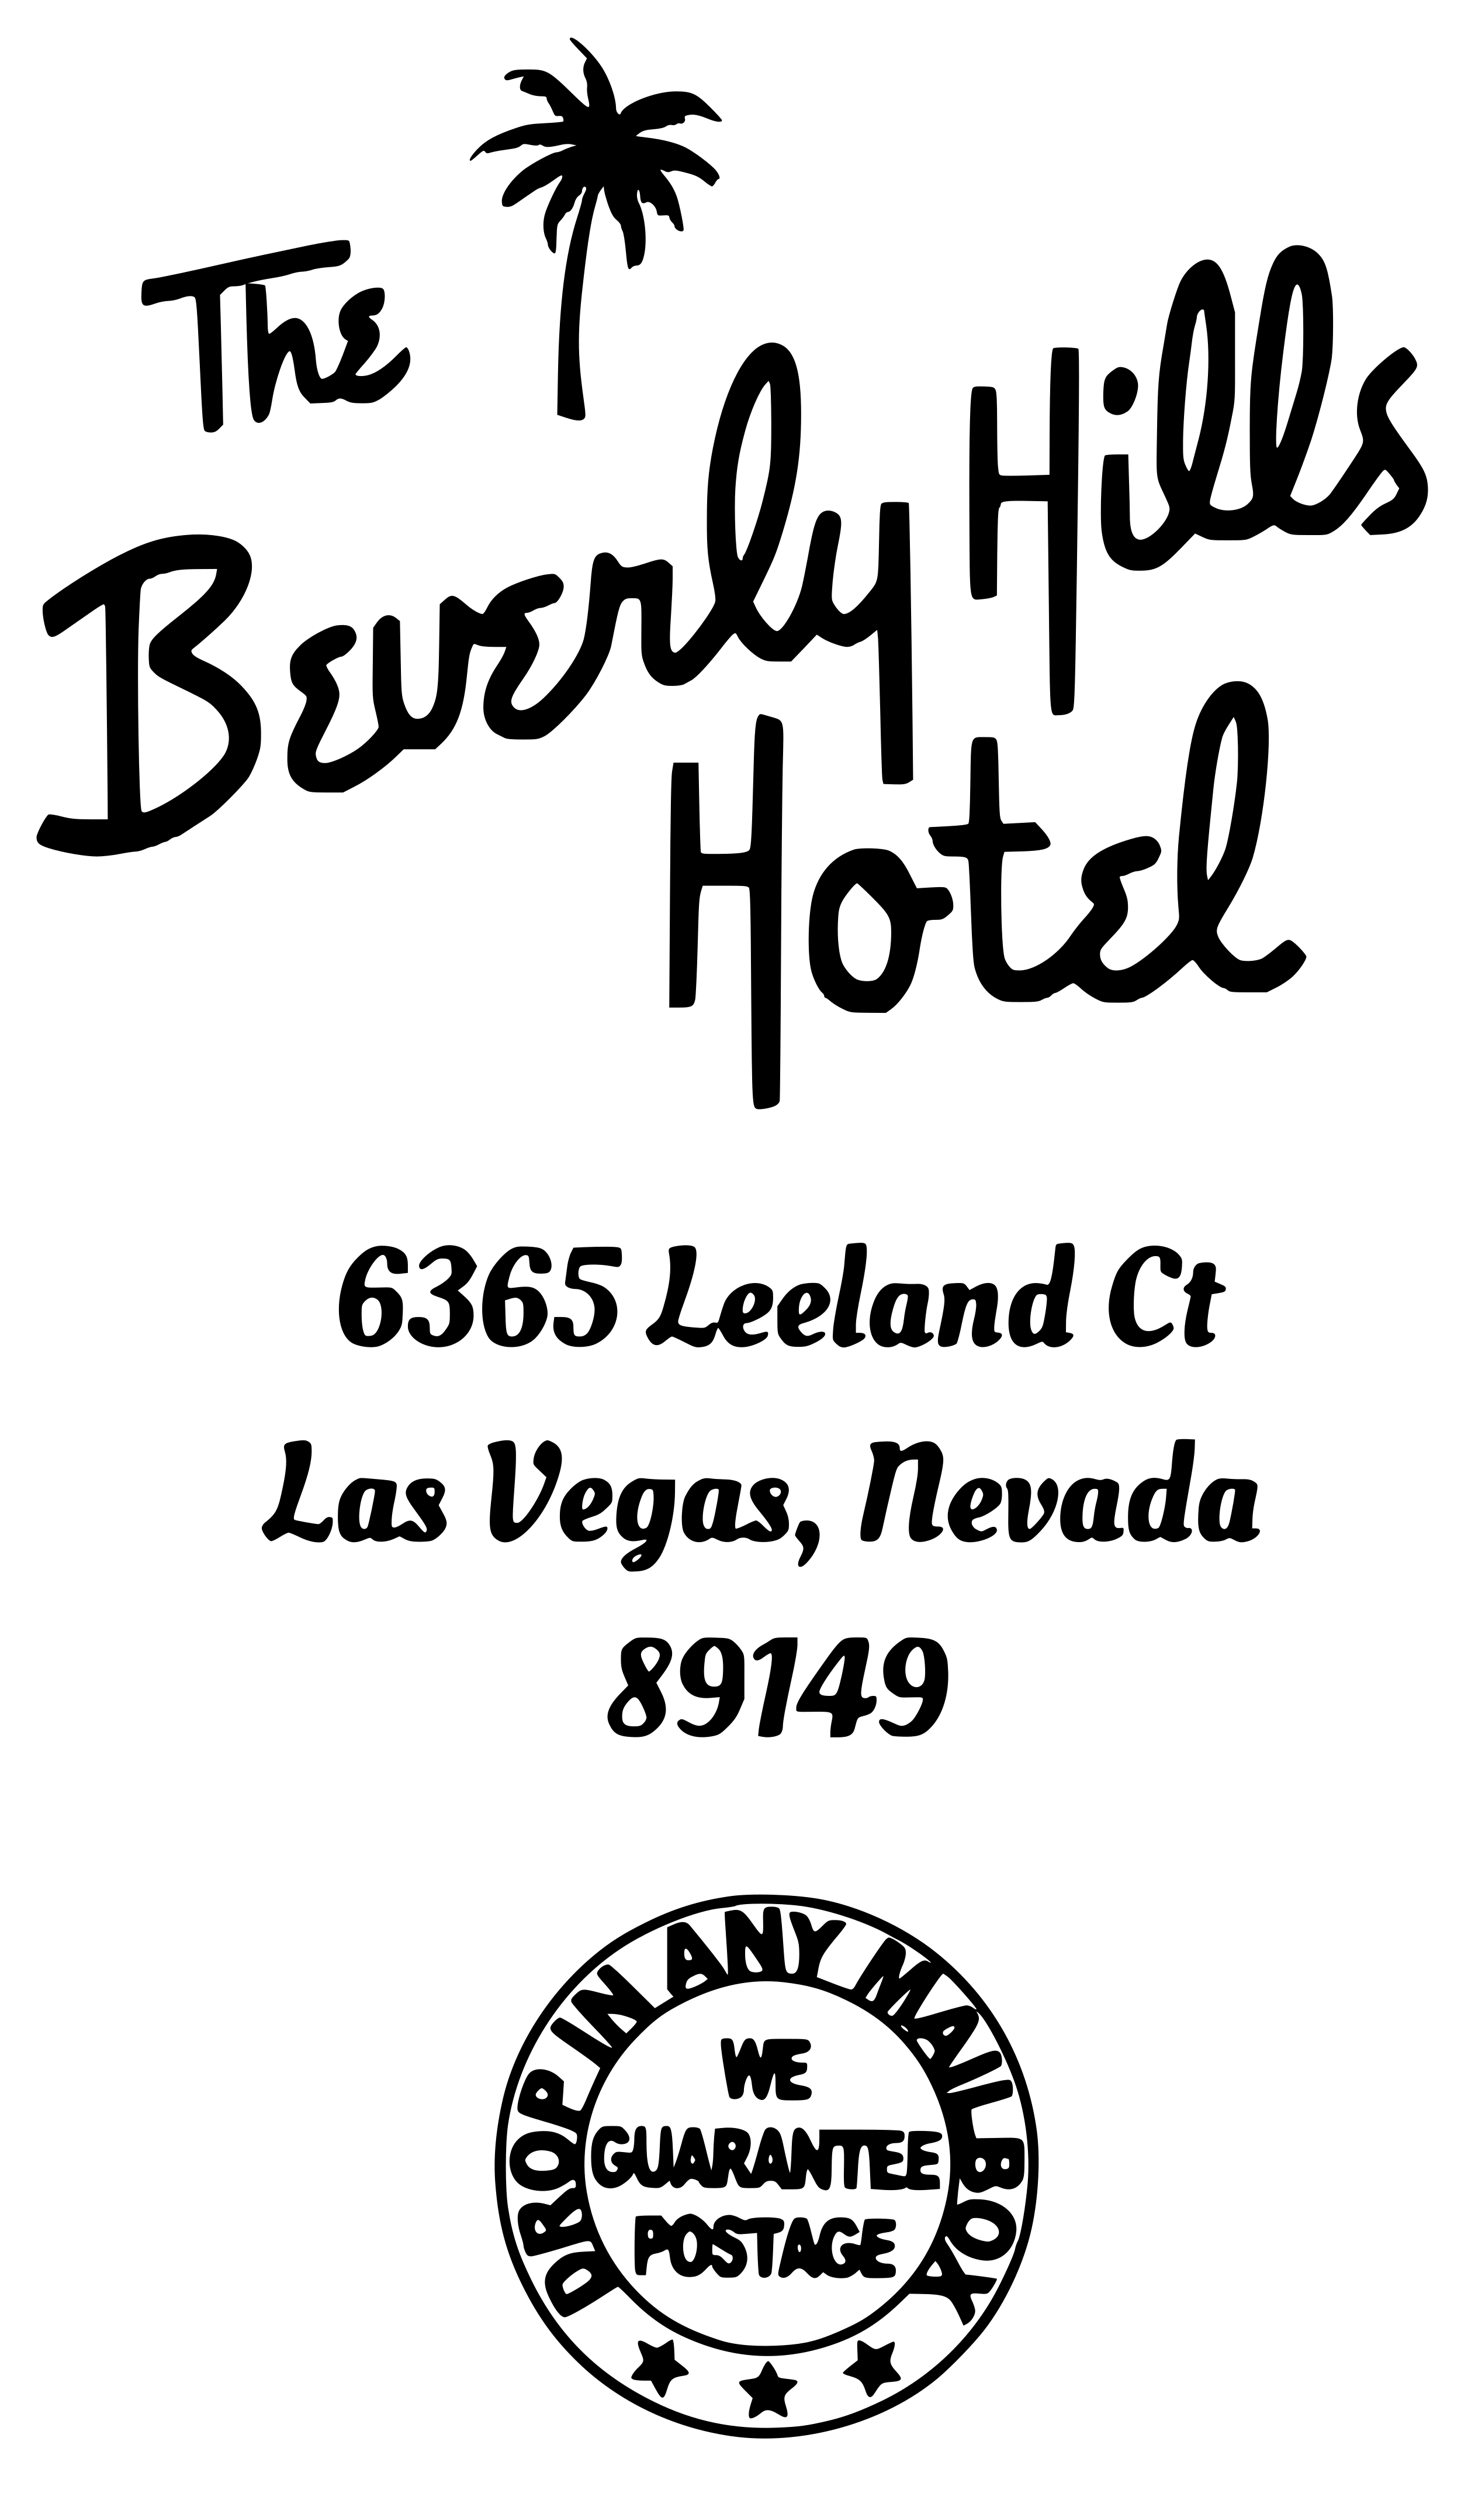 <?xml version="1.0" encoding="UTF-8" standalone="yes"?>
<svg version="1.0" xmlns="http://www.w3.org/2000/svg" width="900pt" height="1539pt" viewBox="0 0 1200 2052" preserveAspectRatio="xMidYMid meet">
  <g transform="translate(0,2052) scale(0.1,-0.1)" fill="#000000" stroke="none">
    <path d="M4680 20198 c0 -6 32 -44 71 -84 l70 -73 -15 -30 c-21 -40 -20 -89 2
-132 12 -23 17 -49 14 -74 -3 -21 1 -62 8 -91 24 -101 11 -98 -113 22 -208
204 -226 214 -379 214 -91 0 -120 -4 -148 -18 -43 -24 -59 -47 -42 -64 10 -10
21 -9 55 1 23 7 55 15 70 18 l29 6 -16 -31 c-21 -41 -21 -81 2 -89 9 -3 36
-14 59 -24 23 -11 65 -19 92 -19 42 0 51 -3 51 -18 0 -10 8 -29 18 -42 9 -13
24 -43 33 -65 15 -36 20 -40 47 -37 24 2 32 -2 37 -18 4 -12 4 -24 1 -27 -3
-4 -70 -10 -149 -14 -121 -6 -156 -12 -237 -39 -166 -56 -248 -101 -318 -173
-53 -56 -77 -97 -56 -97 3 0 29 20 56 45 45 40 52 44 63 29 10 -14 17 -15 46
-6 19 6 71 16 117 22 94 13 110 17 134 38 15 12 27 13 74 3 37 -7 61 -8 69 -1
7 6 19 4 34 -6 23 -16 58 -14 152 8 27 6 62 8 85 3 l39 -8 -41 -12 c-22 -7
-55 -20 -72 -29 -17 -9 -40 -16 -51 -16 -34 0 -213 -97 -278 -150 -105 -87
-176 -194 -171 -258 3 -34 5 -37 39 -40 27 -2 46 5 85 32 44 31 75 53 154 106
14 9 37 20 51 23 14 4 57 29 95 57 55 40 70 47 72 34 2 -9 -5 -29 -16 -44 -37
-49 -112 -210 -128 -273 -18 -68 -13 -150 11 -197 8 -16 15 -38 15 -48 0 -24
37 -72 55 -72 10 0 14 29 16 119 4 113 5 121 30 148 15 15 32 38 38 51 6 12
18 22 25 22 20 0 43 31 55 76 7 25 21 48 36 58 14 9 25 24 25 34 0 28 17 49
30 36 8 -8 6 -22 -9 -50 -12 -21 -21 -47 -21 -58 0 -11 -18 -74 -39 -140 -98
-303 -147 -703 -158 -1276 l-6 -345 70 -23 c85 -28 129 -31 150 -9 16 15 15
29 -5 174 -50 361 -50 548 4 1003 33 285 61 457 90 558 13 45 24 88 24 95 0 7
11 28 24 46 l24 32 5 -38 c3 -21 19 -76 35 -123 24 -65 39 -92 66 -115 20 -16
36 -38 36 -48 0 -10 6 -30 14 -45 8 -15 20 -91 27 -169 13 -143 20 -162 49
-128 7 8 23 15 36 15 34 0 51 23 65 88 27 123 6 329 -43 424 -12 22 -18 51
-16 75 4 54 22 43 26 -17 3 -55 17 -69 50 -51 29 15 77 -27 86 -74 7 -36 7
-36 54 -33 42 3 47 1 50 -18 2 -12 12 -30 23 -40 10 -9 19 -22 19 -29 0 -29
60 -59 74 -36 8 13 -33 217 -56 280 -24 65 -51 108 -102 170 -41 49 -41 59 1
38 23 -12 34 -13 57 -3 24 10 43 8 110 -9 92 -24 115 -35 172 -82 23 -18 46
-33 52 -33 6 0 18 14 27 30 9 17 20 30 25 30 20 0 9 36 -20 72 -40 48 -177
151 -250 188 -72 36 -188 66 -310 80 -52 6 -95 12 -96 13 -2 1 13 13 32 27 27
18 54 25 112 29 49 4 86 12 101 23 15 11 34 15 48 12 13 -4 30 -1 38 6 8 6 20
10 27 7 25 -9 50 13 44 38 -5 21 -2 25 29 31 44 8 84 0 160 -31 65 -27 115
-32 115 -13 0 7 -44 56 -98 109 -112 111 -151 129 -281 129 -172 0 -426 -102
-453 -181 -8 -23 -38 8 -38 40 -1 92 -53 242 -119 343 -88 135 -261 285 -261
226z"/>
    <path d="M2530 18505 c-255 -53 -496 -104 -675 -145 -284 -65 -544 -120 -598
-126 -84 -10 -91 -18 -95 -113 -6 -117 10 -129 118 -91 30 11 76 19 102 20 26
0 70 9 98 20 52 21 97 25 116 12 17 -11 22 -77 44 -537 22 -471 28 -545 42
-562 6 -7 28 -13 48 -13 30 0 46 7 71 32 l32 33 -6 280 c-4 154 -10 393 -13
532 l-7 252 35 35 c31 31 43 36 81 36 25 0 57 4 70 9 l24 9 6 -256 c14 -535
34 -816 62 -859 30 -45 89 -24 124 45 7 12 18 64 26 115 25 164 105 392 142
404 14 5 28 -45 43 -154 17 -131 36 -182 86 -231 l43 -44 95 4 c72 2 98 7 113
21 25 22 45 22 90 -3 30 -16 57 -20 126 -20 80 0 92 3 145 32 31 18 91 66 133
107 104 104 140 199 108 290 -6 17 -16 31 -23 31 -6 0 -43 -32 -81 -71 -87
-88 -169 -143 -235 -159 -49 -12 -100 -8 -100 8 0 4 34 46 76 92 41 47 86 108
100 135 42 88 26 177 -41 221 -32 21 -32 34 1 34 38 0 62 17 84 60 25 48 28
141 5 160 -23 19 -111 8 -177 -22 -75 -35 -152 -108 -174 -164 -29 -76 -7
-197 42 -229 l22 -14 -44 -118 c-25 -65 -53 -126 -62 -136 -20 -22 -85 -57
-106 -57 -22 0 -45 71 -52 162 -15 204 -83 338 -172 338 -40 0 -91 -28 -146
-80 -29 -27 -58 -50 -64 -50 -8 0 -12 22 -13 63 -2 136 -15 326 -22 334 -5 4
-39 10 -75 13 l-67 5 72 18 c39 9 104 21 145 27 40 6 99 19 131 30 31 11 76
20 100 20 23 1 60 8 82 16 22 8 81 17 132 21 94 6 109 12 165 66 19 18 23 67
12 126 -6 31 -7 31 -68 30 -33 0 -158 -20 -276 -44z"/>
    <path d="M10590 18495 c-67 -31 -102 -66 -135 -139 -42 -91 -66 -190 -109
-456 -76 -463 -80 -510 -81 -905 0 -300 3 -375 17 -449 19 -97 15 -118 -34
-163 -58 -55 -190 -70 -268 -30 -42 20 -45 25 -42 56 2 19 26 107 53 195 65
210 91 310 125 486 29 143 29 149 28 505 l0 360 -36 137 c-57 217 -110 298
-192 298 -75 -1 -169 -77 -220 -179 -27 -52 -101 -289 -110 -351 -3 -19 -17
-100 -30 -180 -41 -232 -47 -323 -53 -707 -6 -403 -12 -361 69 -534 37 -80 39
-89 29 -127 -26 -95 -159 -222 -233 -222 -58 0 -88 65 -88 196 0 44 -3 176 -7
292 l-6 212 -93 0 c-51 0 -95 -4 -99 -9 -25 -41 -44 -492 -26 -625 23 -166 63
-236 168 -288 61 -30 76 -33 153 -32 126 1 180 31 330 185 l116 120 59 -28
c57 -27 67 -28 211 -28 147 0 152 1 210 30 32 16 81 44 108 62 54 37 63 39 86
18 9 -8 38 -26 65 -41 47 -24 57 -26 197 -26 143 -1 148 0 195 28 78 45 151
128 275 309 63 94 125 178 136 188 19 18 21 17 56 -24 20 -24 36 -46 36 -51 0
-5 10 -22 21 -38 l22 -28 -22 -46 c-19 -39 -32 -50 -89 -77 -48 -22 -87 -51
-134 -101 -38 -38 -68 -73 -68 -76 0 -4 17 -24 37 -46 l37 -38 100 5 c152 7
246 56 314 165 47 74 65 143 60 226 -6 95 -33 151 -144 301 -130 177 -181 255
-194 301 -20 69 -3 101 131 240 128 133 134 145 103 207 -22 43 -74 97 -94 97
-49 0 -252 -170 -309 -258 -76 -120 -98 -296 -51 -417 42 -111 45 -100 -91
-305 -67 -102 -137 -203 -155 -226 -39 -47 -119 -94 -161 -94 -45 0 -118 28
-143 55 l-23 24 62 155 c34 86 84 224 112 308 64 198 154 558 168 673 13 108
14 416 2 500 -34 224 -54 289 -110 348 -59 64 -172 93 -241 62z m102 -390 c17
-81 17 -535 0 -635 -7 -41 -25 -118 -41 -170 -16 -52 -46 -151 -67 -220 -41
-137 -75 -224 -93 -235 -25 -15 1 402 50 790 45 361 73 508 102 543 17 21 35
-6 49 -73z m-802 -135 c0 -5 8 -60 17 -122 39 -264 14 -640 -63 -936 -20 -75
-43 -165 -52 -200 -9 -34 -21 -61 -26 -59 -6 2 -20 26 -31 53 -17 42 -19 71
-18 199 2 168 26 479 49 630 8 55 19 136 24 180 5 44 16 103 24 130 9 28 16
59 16 70 0 27 27 65 46 65 8 0 14 -4 14 -10z"/>
    <path d="M6261 17690 c-163 -74 -318 -399 -405 -845 -38 -197 -50 -337 -50
-590 -1 -244 8 -334 50 -524 16 -72 23 -127 19 -148 -12 -65 -215 -339 -299
-404 -21 -17 -32 -20 -45 -12 -31 19 -35 80 -20 298 7 116 14 254 14 308 l0
99 -33 29 c-42 38 -66 37 -197 -7 -71 -23 -120 -34 -148 -32 -38 3 -45 8 -72
50 -40 63 -83 85 -137 68 -59 -17 -73 -59 -87 -250 -15 -204 -37 -381 -56
-455 -34 -128 -180 -343 -332 -486 -100 -94 -196 -124 -241 -76 -42 45 -30 84
76 237 75 107 132 229 132 280 0 45 -27 104 -84 184 -46 63 -48 76 -15 76 10
0 33 9 51 20 18 11 44 20 58 20 14 0 42 9 63 20 20 11 44 20 52 20 25 0 75 88
75 133 0 31 -7 46 -35 74 -35 35 -37 36 -97 29 -74 -7 -250 -65 -331 -108 -76
-41 -135 -100 -166 -166 -14 -29 -31 -52 -38 -52 -24 0 -86 36 -133 77 -99 86
-121 91 -179 38 l-39 -35 -5 -333 c-5 -353 -14 -428 -58 -522 -26 -55 -68 -85
-121 -85 -47 0 -80 38 -110 128 -20 61 -22 93 -27 370 l-6 304 -30 24 c-53 43
-116 28 -162 -39 l-28 -40 -3 -287 c-4 -280 -3 -290 22 -395 14 -58 26 -117
26 -130 0 -28 -99 -133 -173 -183 -81 -56 -210 -113 -261 -115 -53 -2 -74 14
-82 64 -5 29 7 59 79 199 95 184 122 262 113 322 -7 46 -35 102 -77 161 -16
22 -29 47 -29 56 0 14 99 71 123 71 18 0 70 44 98 83 34 47 37 89 9 134 -22
37 -64 49 -141 40 -73 -9 -238 -98 -304 -165 -71 -70 -90 -119 -82 -218 7 -88
19 -111 89 -161 48 -35 50 -38 45 -75 -3 -21 -22 -71 -43 -111 -102 -195 -114
-233 -114 -368 0 -128 39 -195 150 -255 29 -16 57 -19 171 -19 l137 0 93 48
c106 53 255 161 344 248 l61 59 129 0 130 0 46 43 c129 120 186 270 214 560
16 156 20 183 42 234 13 32 13 32 48 18 22 -10 70 -15 134 -15 l100 0 -14 -41
c-8 -23 -33 -67 -54 -99 -85 -125 -120 -229 -121 -358 0 -95 48 -188 114 -219
17 -8 42 -21 56 -28 18 -11 61 -15 152 -15 117 0 130 2 180 27 64 32 247 214
343 341 79 105 189 320 205 400 57 293 68 337 96 367 19 20 33 25 73 25 82 0
81 2 79 -248 -2 -203 -1 -221 21 -282 28 -80 60 -124 119 -161 40 -25 56 -29
116 -29 42 0 81 6 96 14 14 8 40 22 58 32 40 21 140 127 244 261 43 57 88 109
100 117 20 14 22 13 39 -22 25 -51 123 -144 184 -176 44 -23 61 -26 151 -26
l102 0 106 110 105 111 41 -27 c50 -33 164 -74 208 -74 19 0 46 8 60 19 15 10
38 21 52 24 14 4 50 27 80 52 l55 45 7 -72 c3 -40 11 -309 18 -598 6 -289 14
-541 18 -560 l8 -35 89 -3 c76 -2 95 1 123 18 l32 20 -5 497 c-10 904 -25
1765 -31 1774 -3 5 -52 9 -108 9 -83 0 -106 -3 -117 -16 -10 -12 -15 -88 -19
-312 -7 -328 -5 -320 -79 -412 -97 -122 -165 -180 -210 -180 -21 0 -62 44 -88
93 -14 28 -14 48 -4 173 7 79 25 207 41 286 43 207 40 252 -20 283 -37 19 -80
19 -108 -1 -47 -33 -72 -112 -117 -369 -15 -82 -36 -188 -47 -235 -38 -159
-157 -371 -207 -370 -36 1 -139 117 -175 199 l-20 43 81 166 c94 193 108 228
164 412 111 369 149 617 149 964 0 343 -50 515 -165 567 -52 24 -99 23 -154
-1z m74 -645 c0 -332 -5 -373 -72 -640 -37 -147 -127 -409 -150 -436 -7 -8
-13 -23 -13 -32 0 -27 -25 -20 -39 10 -19 41 -32 393 -21 563 12 180 29 284
81 475 42 155 118 330 168 383 l24 26 11 -24 c6 -16 10 -137 11 -325z"/>
    <path d="M8651 17661 c-18 -12 -29 -279 -30 -727 l-1 -311 -182 -6 c-101 -3
-195 -3 -209 0 -25 5 -26 9 -33 86 -3 45 -6 197 -6 337 0 185 -4 262 -13 280
-12 23 -19 25 -93 28 -65 2 -84 0 -94 -13 -22 -27 -31 -347 -28 -1040 4 -754
-5 -701 107 -693 36 3 78 11 92 18 l27 12 3 354 c3 264 7 356 17 366 6 6 12
20 12 29 0 25 53 31 235 27 l150 -3 10 -868 c11 -971 3 -887 88 -887 54 0 103
21 111 47 13 47 17 200 31 1143 19 1323 22 1806 12 1817 -12 12 -189 16 -206
4z"/>
    <path d="M9143 17481 c-68 -49 -77 -71 -81 -185 -3 -118 6 -142 61 -170 45
-22 89 -16 138 17 44 30 93 158 86 226 -8 69 -61 126 -127 137 -28 5 -43 0
-77 -25z"/>
    <path d="M1530 16129 c-205 -18 -341 -60 -557 -170 -172 -88 -448 -261 -575
-362 -46 -36 -48 -40 -48 -87 0 -64 27 -180 47 -202 27 -30 54 -21 160 55 56
39 116 81 132 92 16 11 57 39 91 63 34 23 66 42 71 42 5 0 11 -10 13 -22 4
-19 14 -835 20 -1553 l1 -190 -145 0 c-118 0 -161 5 -233 23 -48 13 -96 20
-107 17 -21 -7 -100 -154 -100 -186 0 -48 21 -66 104 -92 116 -36 298 -67 393
-67 45 0 127 9 183 20 56 11 116 20 133 20 18 0 52 9 76 20 24 11 52 20 62 20
11 0 36 9 56 20 21 11 44 20 51 20 8 0 25 9 39 20 14 11 34 20 45 20 10 0 31
8 46 18 30 20 173 113 239 155 64 41 276 254 317 319 20 32 50 99 68 150 28
82 32 106 32 203 1 168 -39 267 -157 391 -75 80 -184 152 -323 214 -46 20 -76
41 -85 56 -12 24 -11 27 21 52 52 40 177 151 246 218 173 169 265 408 205 539
-21 47 -76 98 -129 121 -91 39 -247 56 -392 43z m246 -320 c-15 -91 -84 -170
-301 -341 -184 -145 -233 -193 -246 -241 -6 -23 -9 -74 -7 -114 3 -68 6 -75
40 -110 39 -40 48 -45 300 -167 140 -69 163 -84 215 -140 103 -109 131 -243
75 -353 -63 -123 -347 -351 -566 -454 -90 -42 -110 -46 -123 -26 -21 33 -39
1133 -24 1502 6 154 14 297 17 317 8 45 44 88 74 88 12 0 33 9 47 20 14 11 38
20 54 20 15 0 40 5 56 11 54 21 109 27 252 28 l144 1 -7 -41z"/>
    <path d="M10070 14913 c-93 -33 -197 -173 -248 -333 -47 -145 -89 -428 -138
-920 -18 -186 -20 -419 -5 -585 9 -92 8 -104 -12 -145 -40 -86 -261 -285 -387
-348 -68 -33 -142 -37 -181 -8 -44 34 -64 69 -64 112 0 39 6 48 86 131 119
123 144 169 144 258 -1 57 -7 85 -37 155 -20 47 -34 88 -31 93 2 4 13 7 24 7
10 0 36 9 56 20 21 11 51 20 66 20 16 0 56 12 88 27 53 24 63 34 86 81 25 52
26 57 12 95 -9 27 -27 50 -49 65 -45 30 -95 26 -235 -18 -202 -65 -308 -138
-345 -236 -25 -67 -25 -105 -3 -168 16 -44 35 -70 77 -104 15 -12 15 -16 1
-42 -8 -16 -41 -58 -73 -92 -32 -35 -80 -96 -106 -135 -102 -156 -293 -287
-418 -288 -55 0 -62 3 -88 32 -16 18 -33 49 -39 70 -30 107 -39 748 -12 834
l11 37 148 4 c154 5 216 19 229 54 9 23 -22 77 -78 136 l-47 50 -130 -7 -130
-7 -17 25 c-14 22 -17 70 -22 334 -4 240 -8 313 -19 331 -13 20 -22 22 -93 22
-122 0 -115 22 -121 -371 -4 -241 -8 -331 -17 -340 -8 -8 -66 -15 -160 -20
-82 -4 -151 -8 -155 -8 -18 -2 -18 -43 1 -67 12 -15 21 -35 21 -46 0 -29 26
-73 60 -102 28 -23 40 -26 108 -26 101 0 120 -6 126 -39 4 -14 13 -204 21
-421 10 -278 19 -412 30 -453 32 -124 97 -212 191 -258 45 -22 61 -24 189 -24
115 0 145 3 170 17 17 10 37 18 46 18 9 0 24 9 34 20 10 11 25 20 33 20 8 0
41 18 73 40 32 22 66 40 74 40 9 0 37 -20 64 -45 26 -25 78 -61 115 -80 66
-34 69 -35 189 -35 105 0 126 3 152 20 17 11 36 20 42 20 35 0 205 125 331
242 39 37 79 68 87 68 8 0 31 -24 50 -54 41 -65 171 -176 206 -176 7 0 21 -8
32 -17 16 -16 40 -18 171 -18 l151 0 78 39 c42 20 102 61 133 89 52 47 114
136 114 165 0 15 -73 95 -112 123 -37 27 -52 21 -143 -57 -42 -35 -90 -71
-107 -80 -42 -22 -137 -29 -181 -15 -48 16 -159 135 -182 194 -22 58 -16 76
85 241 90 148 173 318 199 404 91 305 159 942 122 1142 -30 162 -78 248 -162
291 -46 23 -116 24 -179 2z m98 -522 c2 -95 -1 -226 -8 -290 -18 -174 -67
-459 -93 -543 -22 -70 -84 -187 -125 -238 l-20 -25 -8 39 c-11 61 -2 181 52
710 14 136 49 338 74 427 6 20 29 65 52 100 l41 64 16 -35 c11 -26 16 -82 19
-209z"/>
    <path d="M6232 14648 c-27 -34 -34 -111 -43 -458 -14 -529 -19 -626 -34 -646
-16 -23 -89 -32 -257 -33 -122 -1 -137 1 -142 17 -2 9 -8 178 -12 375 l-7 357
-102 0 -103 0 -12 -72 c-8 -51 -13 -355 -17 -1005 l-6 -933 85 0 c98 0 115 9
128 65 5 22 14 215 20 429 10 383 12 408 32 474 l10 32 183 0 c156 0 184 -2
196 -16 11 -14 15 -177 19 -883 7 -904 8 -923 49 -934 27 -7 115 9 150 27 17
9 33 26 35 39 3 12 8 555 11 1207 3 652 10 1343 14 1535 10 408 18 377 -106
414 -84 25 -78 24 -91 9z"/>
    <path d="M7015 13547 c-172 -58 -291 -191 -339 -379 -40 -159 -46 -493 -11
-622 18 -68 62 -155 88 -174 9 -7 17 -20 17 -28 0 -8 4 -14 10 -14 5 0 25 -14
44 -31 19 -16 63 -44 97 -60 60 -30 68 -31 209 -32 l146 -1 46 33 c50 36 116
119 154 193 29 57 59 171 79 303 16 104 41 201 58 223 6 7 33 12 69 12 54 0
63 3 104 37 40 34 44 41 44 83 0 48 -26 116 -54 139 -13 11 -40 12 -131 7
l-114 -7 -55 108 c-57 116 -106 171 -175 201 -49 21 -232 26 -286 9z m148
-392 c140 -139 157 -171 157 -289 -1 -194 -43 -329 -120 -383 -32 -22 -123
-22 -166 0 -40 21 -92 80 -115 131 -27 63 -42 195 -37 326 4 97 9 126 30 171
23 50 110 159 128 159 4 0 60 -52 123 -115z"/>
    <path d="M6988 10313 c-41 -5 -39 0 -54 -178 -3 -44 -24 -161 -46 -260 -21
-99 -42 -219 -45 -267 -6 -87 -6 -87 25 -117 22 -22 40 -31 64 -31 37 0 145
48 167 73 21 26 6 47 -34 47 l-35 0 0 68 c0 39 17 148 41 262 41 198 57 337
45 384 -7 28 -22 30 -128 19z"/>
    <path d="M8703 10313 c-31 -4 -32 -6 -37 -61 -23 -221 -41 -291 -73 -276 -10
4 -42 10 -70 12 -136 10 -230 -107 -239 -298 -10 -197 79 -274 232 -200 41 20
48 21 58 8 41 -55 143 -47 212 17 41 39 40 58 -2 65 l-29 5 1 90 c1 56 14 151
34 250 35 177 48 325 31 368 -11 28 -27 31 -118 20z m-104 -448 c1 -16 -5 -77
-15 -135 -15 -88 -22 -109 -45 -132 -37 -38 -55 -35 -70 9 -21 65 5 234 43
280 7 9 26 13 47 11 32 -3 36 -7 40 -33z"/>
    <path d="M3087 10290 c-59 -15 -93 -36 -152 -95 -63 -63 -96 -123 -124 -225
-60 -217 -20 -425 92 -479 55 -26 149 -37 204 -22 61 17 134 71 168 126 26 42
30 58 33 145 5 108 -3 133 -58 185 -31 30 -32 30 -140 27 -122 -3 -125 -2
-109 69 20 85 101 199 144 199 19 0 35 -32 35 -70 0 -69 35 -95 116 -84 l54 6
0 63 c0 72 -19 104 -79 134 -45 23 -133 33 -184 21z m10 -435 c70 -49 34 -282
-46 -298 -17 -4 -37 -4 -45 -1 -21 8 -36 82 -36 174 0 77 2 83 29 111 32 32
65 37 98 14z"/>
    <path d="M3630 10291 c-86 -27 -194 -121 -188 -164 5 -38 39 -31 96 18 45 38
60 45 95 45 60 0 70 -10 75 -75 4 -53 3 -58 -29 -92 -19 -19 -59 -47 -89 -62
-77 -37 -75 -59 7 -86 91 -29 98 -40 98 -138 0 -76 -2 -85 -33 -129 -36 -52
-63 -65 -105 -49 -24 10 -27 15 -27 61 0 69 -22 90 -93 90 -66 0 -87 -19 -87
-78 0 -79 96 -154 213 -168 174 -20 327 100 327 258 0 73 -15 103 -80 161
l-50 45 32 23 c45 32 64 55 98 120 l29 56 -29 50 c-16 28 -43 62 -60 76 -49
42 -134 58 -200 38z"/>
    <path d="M5550 10291 c-56 -11 -63 -19 -55 -60 22 -121 9 -249 -45 -435 -24
-85 -40 -109 -96 -149 -53 -37 -60 -56 -38 -99 40 -80 85 -90 151 -33 23 19
46 35 53 35 6 0 52 -21 101 -46 83 -43 95 -46 141 -41 65 8 94 35 114 104 8
29 19 53 23 53 4 0 20 -26 37 -57 40 -78 92 -107 178 -100 77 7 183 58 192 93
9 35 -1 40 -49 25 -73 -23 -117 -20 -139 10 -25 33 -17 69 15 69 27 0 114 40
157 72 45 32 60 68 60 137 0 52 -3 62 -26 80 -115 91 -324 17 -379 -134 -8
-22 -22 -66 -31 -98 -14 -53 -18 -58 -39 -53 -17 4 -33 -2 -55 -20 -30 -26
-34 -26 -116 -20 -110 9 -134 18 -134 50 0 14 21 80 46 148 93 251 127 424 90
461 -18 18 -87 21 -156 8z m643 -402 c29 -41 -23 -149 -73 -149 -15 0 -20 6
-20 28 0 60 37 142 65 142 7 0 20 -9 28 -21z"/>
    <path d="M9422 10290 c-59 -12 -97 -38 -169 -112 -71 -75 -84 -98 -119 -215
-63 -210 -16 -399 116 -473 69 -38 165 -35 251 7 74 37 139 94 139 121 0 10
-6 26 -13 36 -12 17 -16 16 -62 -13 -128 -81 -220 -56 -246 68 -14 67 -6 242
15 318 29 109 93 183 157 183 36 0 42 -11 40 -76 -1 -51 1 -56 32 -74 17 -11
47 -25 66 -31 50 -17 74 11 79 94 4 58 2 66 -24 97 -50 59 -164 90 -262 70z"/>
    <path d="M4203 10270 c-61 -31 -151 -133 -186 -209 -73 -163 -76 -404 -6 -517
59 -96 260 -110 367 -25 53 42 107 133 118 198 9 58 -19 145 -62 193 -42 47
-86 57 -193 43 -82 -11 -82 -11 -56 90 25 97 93 182 139 175 18 -3 21 -11 24
-59 4 -75 23 -94 99 -93 42 1 60 6 70 20 33 45 0 144 -60 180 -23 13 -57 19
-122 22 -77 3 -96 0 -132 -18z m74 -422 c20 -19 23 -31 23 -101 0 -128 -33
-197 -95 -197 -42 0 -50 24 -53 165 l-4 132 34 10 c51 17 70 15 95 -9z"/>
    <path d="M4792 10283 l-82 -4 -20 -40 c-11 -21 -25 -70 -30 -107 -5 -37 -12
-88 -15 -113 -7 -41 -5 -48 16 -63 13 -9 42 -16 64 -16 88 -1 158 -75 159
-169 1 -62 -32 -166 -62 -196 -18 -18 -36 -25 -62 -25 -43 0 -50 10 -50 76 0
64 -24 84 -99 84 l-58 0 -6 -44 c-11 -81 19 -137 98 -179 59 -32 181 -30 250
3 205 99 238 360 60 470 -19 11 -66 28 -107 36 -40 8 -78 20 -85 26 -18 15
-16 83 3 102 19 20 155 22 252 4 60 -11 65 -11 79 8 9 12 13 39 11 79 -3 54
-5 60 -28 66 -25 7 -138 8 -288 2z"/>
    <path d="M9853 10153 c-29 -5 -53 -40 -53 -74 0 -45 -19 -84 -51 -103 -37 -22
-36 -55 4 -74 15 -7 27 -17 27 -22 0 -5 -11 -56 -26 -114 -30 -126 -34 -234
-10 -270 31 -49 132 -43 204 10 43 33 45 74 3 74 -23 0 -30 5 -34 28 -6 31 5
140 24 228 l12 61 56 9 c47 8 57 13 59 32 3 18 -5 26 -44 42 l-47 20 7 61 c6
50 4 64 -10 80 -17 19 -63 23 -121 12z"/>
    <path d="M6569 9976 c-53 -19 -103 -60 -146 -123 l-38 -55 0 -112 c0 -102 2
-116 24 -147 41 -61 68 -74 146 -74 59 0 81 5 138 33 65 32 94 62 82 82 -10
16 -53 11 -96 -10 -47 -24 -69 -20 -103 21 -31 37 -25 56 24 69 200 54 280
191 171 292 -38 36 -44 38 -103 38 -35 -1 -79 -7 -99 -14z m81 -85 c21 -41 12
-81 -29 -122 -54 -55 -64 -51 -59 19 6 90 61 153 88 103z"/>
    <path d="M7283 9970 c-48 -25 -86 -75 -112 -151 -63 -177 -16 -343 99 -356 44
-5 77 4 112 29 14 10 25 8 61 -10 24 -12 55 -22 68 -22 51 1 159 65 159 96 0
22 -27 36 -48 25 -16 -8 -21 -7 -26 5 -7 17 9 173 24 238 5 22 10 60 10 83 0
35 -5 46 -26 60 -15 9 -43 16 -63 15 -61 -2 -84 -2 -151 4 -53 4 -73 1 -107
-16z m173 -84 c3 -7 -2 -40 -10 -72 -8 -33 -18 -86 -21 -119 -12 -108 -35
-140 -81 -110 -32 21 -38 68 -20 148 28 121 56 167 102 167 14 0 27 -6 30 -14z"/>
    <path d="M7781 9981 c-38 -10 -47 -33 -31 -81 15 -45 9 -98 -35 -303 -20 -91
-15 -122 20 -131 31 -8 103 8 122 26 7 8 27 81 43 164 32 158 51 199 91 199
21 0 24 -5 27 -39 2 -22 -6 -79 -19 -128 -33 -137 -17 -208 51 -223 41 -9 105
11 145 46 45 40 46 67 3 71 -31 3 -33 5 -32 43 0 22 9 83 18 135 22 114 16
187 -15 213 -32 26 -88 21 -151 -12 l-55 -30 -22 30 c-20 26 -27 29 -79 28
-31 -1 -68 -4 -81 -8z"/>
    <path d="M9663 8702 c-16 -10 -29 -81 -38 -204 -9 -122 -18 -136 -72 -120 -67
20 -115 15 -161 -16 -90 -60 -127 -146 -127 -297 0 -106 11 -140 55 -180 30
-27 123 -27 173 0 l37 20 44 -24 c50 -28 100 -25 167 9 55 29 68 95 17 88 -11
-2 -25 5 -31 14 -11 17 -5 58 58 418 14 80 27 179 28 220 l2 75 -70 3 c-38 1
-76 -1 -82 -6z m-86 -479 c-7 -81 -40 -218 -59 -241 -6 -7 -23 -12 -37 -10
-54 6 -64 128 -20 240 28 71 45 88 87 88 l35 0 -6 -77z"/>
    <path d="M2410 8689 c-75 -13 -87 -26 -71 -81 19 -61 15 -142 -14 -283 -41
-201 -53 -226 -154 -307 -11 -10 -21 -28 -21 -41 0 -32 55 -107 78 -107 10 0
42 16 72 35 30 19 62 35 71 35 8 0 49 -17 90 -37 74 -36 146 -51 193 -39 32 8
76 96 79 157 2 40 0 44 -23 47 -18 2 -34 -6 -53 -28 -15 -16 -33 -30 -40 -30
-26 0 -187 29 -197 35 -15 10 -6 47 52 205 61 166 88 276 88 357 0 53 -3 64
-22 77 -25 18 -46 18 -128 5z"/>
    <path d="M4110 8693 c-61 -11 -98 -24 -104 -39 -3 -8 6 -43 21 -77 32 -77 34
-126 9 -356 -26 -244 -17 -302 56 -345 136 -82 381 170 489 504 57 173 43 260
-46 304 -34 17 -41 18 -64 5 -40 -23 -83 -91 -88 -144 -6 -46 -5 -47 50 -98
l55 -52 -18 -51 c-48 -138 -175 -324 -221 -324 -44 1 -44 4 -25 272 21 288 19
374 -9 394 -18 14 -54 16 -105 7z"/>
    <path d="M7188 8683 c-44 -7 -51 -25 -28 -74 11 -24 20 -59 20 -76 0 -32 -46
-263 -90 -448 -25 -107 -30 -189 -13 -206 7 -7 36 -13 64 -13 65 0 90 25 108
110 7 32 24 109 37 169 71 309 75 322 102 348 33 31 72 47 118 47 l34 0 0 -72
c0 -46 -13 -127 -37 -232 -44 -191 -50 -310 -19 -345 27 -30 75 -36 141 -16
104 30 165 115 83 115 -58 0 -61 7 -48 96 7 44 27 144 46 223 48 200 52 246
25 298 -11 23 -32 51 -47 62 -48 38 -148 23 -231 -33 -47 -32 -63 -33 -63 -2
0 39 -35 56 -110 55 -36 -1 -77 -4 -92 -6z"/>
    <path d="M2922 8373 c-48 -23 -108 -97 -129 -156 -13 -37 -18 -81 -18 -152 1
-114 15 -153 68 -185 41 -26 86 -25 148 1 49 21 50 21 70 3 29 -26 109 -24
172 4 l49 22 41 -22 c32 -17 60 -22 117 -23 41 0 87 3 102 8 35 9 94 61 114
98 21 42 17 68 -20 134 l-33 60 29 56 c36 68 31 98 -20 137 -31 23 -45 27
-106 27 -82 0 -135 -26 -162 -77 -24 -46 -11 -83 67 -188 83 -113 101 -143 93
-164 -9 -24 -18 -20 -63 34 -51 60 -76 63 -141 19 -24 -16 -53 -29 -65 -27
-18 3 -20 9 -18 63 1 34 10 92 18 130 9 39 19 93 22 122 7 66 3 68 -160 82
-154 13 -135 14 -175 -6z m648 -97 c0 -40 -19 -51 -49 -30 -20 15 -28 44 -14
57 3 4 19 7 35 7 25 0 28 -3 28 -34z m-490 6 c0 -31 -51 -274 -61 -294 -14
-27 -48 -23 -59 8 -23 59 -3 223 34 279 21 32 86 37 86 7z"/>
    <path d="M4790 8373 c-28 -10 -66 -37 -101 -72 -67 -67 -91 -128 -91 -230 0
-78 20 -127 72 -176 30 -28 36 -30 113 -29 88 0 128 14 180 62 29 28 36 62 12
62 -8 0 -37 -9 -65 -20 -31 -12 -61 -18 -76 -14 -26 7 -59 57 -51 79 3 7 38
22 77 34 56 17 81 32 120 70 49 46 50 48 50 108 0 67 -19 102 -70 128 -37 19
-112 18 -170 -2z m85 -87 c15 -23 15 -28 -5 -75 -21 -47 -54 -81 -81 -81 -16
0 -5 89 17 132 28 54 46 60 69 24z"/>
    <path d="M5194 8361 c-83 -48 -121 -129 -131 -272 -7 -103 5 -147 53 -189 37
-32 81 -38 157 -21 66 16 41 -19 -47 -65 -83 -43 -126 -82 -126 -115 0 -11 14
-34 30 -51 29 -29 34 -30 99 -26 85 4 135 35 186 111 69 105 127 342 129 537
l1 105 -90 1 c-49 0 -117 4 -150 8 -55 7 -64 5 -111 -23z m174 -109 c7 -93
-29 -256 -59 -272 -74 -40 -100 82 -48 229 23 68 45 93 78 89 23 -3 26 -8 29
-46z m-129 -534 c-18 -15 -37 -24 -41 -20 -15 15 4 44 36 57 44 19 47 -2 5
-37z"/>
    <path d="M5742 8369 c-46 -23 -76 -57 -113 -129 -32 -63 -40 -247 -12 -299 43
-82 138 -104 215 -49 14 10 26 8 63 -11 52 -26 118 -24 158 4 27 19 76 19 104
0 31 -22 120 -29 188 -15 47 10 68 21 97 50 35 34 38 43 38 91 0 36 -8 71 -24
105 l-23 50 23 45 c43 82 26 140 -49 168 -68 26 -179 0 -222 -51 -45 -54 -30
-115 54 -215 92 -112 120 -163 88 -163 -7 0 -33 20 -57 45 -24 25 -51 45 -60
45 -8 0 -48 -16 -87 -37 -40 -20 -76 -33 -80 -30 -11 12 -4 82 22 214 14 70
25 133 25 139 0 28 -55 49 -130 51 -41 1 -97 4 -125 8 -40 5 -59 2 -93 -16z
m668 -78 c15 -28 -18 -66 -49 -56 -30 9 -50 53 -30 66 25 16 68 10 79 -10z
m-507 2 c6 -11 -28 -200 -47 -268 -14 -47 -20 -55 -40 -55 -17 0 -27 9 -36 30
-24 57 9 239 51 281 19 19 64 26 72 12z"/>
    <path d="M8010 8381 c-49 -15 -87 -40 -127 -84 -101 -110 -126 -232 -68 -336
38 -69 70 -93 133 -99 100 -9 247 52 240 101 -4 31 -32 33 -83 6 -42 -23 -45
-23 -79 -6 -39 18 -56 58 -37 81 7 8 30 17 52 21 45 8 149 74 173 110 10 15
16 46 16 83 0 48 -4 62 -23 80 -47 45 -131 63 -197 43z m58 -104 c10 -21 10
-32 -4 -66 -27 -68 -94 -108 -94 -56 0 33 29 116 48 138 20 22 33 18 50 -16z"/>
    <path d="M8293 8380 c-28 -11 -40 -54 -22 -76 11 -13 13 -57 11 -195 -4 -231
4 -248 111 -249 53 0 84 19 155 95 148 158 192 379 86 427 -21 10 -28 8 -55
-18 -67 -64 -75 -117 -28 -192 23 -37 29 -56 24 -73 -8 -25 -102 -129 -117
-129 -24 0 -27 53 -8 153 32 164 25 224 -31 253 -31 16 -92 18 -126 4z"/>
    <path d="M8853 8369 c-85 -42 -143 -166 -145 -309 -2 -121 41 -186 128 -196
47 -6 80 2 116 28 14 10 21 9 38 -7 31 -28 125 -25 188 7 40 20 47 28 50 56 3
33 2 34 -30 30 -52 -5 -57 28 -30 165 31 150 32 195 7 210 -47 28 -85 36 -110
25 -19 -8 -35 -8 -64 0 -56 17 -101 15 -148 -9z m167 -96 c0 -16 -7 -53 -15
-83 -8 -30 -18 -84 -21 -120 -8 -80 -18 -100 -49 -100 -38 0 -48 32 -43 129 8
128 44 201 100 201 24 0 28 -4 28 -27z"/>
    <path d="M9995 8377 c-46 -21 -95 -76 -124 -137 -20 -44 -26 -75 -29 -151 -5
-112 6 -153 49 -195 26 -25 38 -29 87 -28 33 0 70 7 89 17 31 17 34 16 70 -3
43 -23 62 -24 115 -10 84 24 133 105 63 105 l-30 0 2 70 c0 39 9 104 18 145
32 145 32 146 -6 170 -27 16 -49 20 -104 19 -38 -1 -92 2 -120 5 -33 4 -60 2
-80 -7z m149 -85 c5 -8 -26 -185 -46 -267 -14 -55 -42 -71 -69 -39 -30 37 -6
232 36 292 16 22 68 31 79 14z"/>
    <path d="M6571 8027 c-11 -14 -41 -92 -41 -108 0 -5 16 -26 35 -48 42 -46 43
-64 9 -130 -44 -85 -5 -113 59 -41 136 150 131 340 -8 340 -23 0 -48 -6 -54
-13z"/>
    <path d="M5173 7044 c-70 -53 -73 -59 -73 -143 0 -61 6 -89 30 -145 l30 -70
-65 -67 c-97 -100 -125 -176 -92 -249 35 -77 72 -100 174 -107 103 -7 150 7
211 62 94 85 106 183 39 312 l-36 71 50 66 c84 112 100 182 56 247 -30 45 -71
58 -184 58 -90 1 -92 0 -140 -35z m225 -67 c26 -24 28 -47 6 -90 -17 -34 -63
-87 -75 -87 -4 0 -22 29 -39 64 -37 74 -34 98 13 127 36 21 60 17 95 -14z
m-155 -405 c23 -25 67 -123 67 -150 0 -13 -11 -34 -25 -47 -20 -21 -34 -25
-80 -25 -69 0 -95 22 -95 79 0 52 12 81 50 125 35 40 59 45 83 18z"/>
    <path d="M5743 7061 c-51 -32 -114 -102 -136 -151 -29 -62 -28 -161 1 -216 44
-87 118 -121 235 -110 l69 6 -7 -42 c-15 -86 -69 -165 -128 -187 -35 -13 -68
-6 -129 28 -38 21 -52 24 -65 15 -30 -18 -27 -44 8 -80 56 -58 157 -77 271
-53 45 10 62 21 119 78 52 52 72 82 99 146 l34 80 0 181 c1 180 1 180 -26 221
-15 23 -44 54 -64 70 -35 26 -45 28 -143 31 -92 3 -110 1 -138 -17z m160 -77
c30 -30 41 -95 35 -204 -4 -81 -20 -104 -72 -104 -71 0 -93 54 -80 191 6 70
10 81 39 110 18 18 37 33 43 33 5 0 21 -12 35 -26z"/>
    <path d="M6329 7058 c-19 -13 -45 -29 -59 -36 -65 -34 -97 -80 -80 -112 15
-28 40 -25 86 10 21 16 45 30 52 30 24 0 12 -110 -38 -335 -28 -124 -53 -252
-57 -284 l-6 -60 37 -7 c57 -10 128 3 149 27 9 12 17 36 17 54 0 47 24 177 75
410 26 117 45 230 45 265 l0 60 -94 0 c-80 0 -98 -3 -127 -22z"/>
    <path d="M6925 7062 c-38 -23 -77 -72 -199 -246 -144 -205 -186 -275 -186
-313 0 -38 -15 -35 161 -33 140 1 146 -3 130 -80 -6 -28 -11 -69 -11 -90 l0
-40 60 0 c90 0 126 19 140 72 24 93 22 90 72 103 26 6 54 18 63 25 26 21 45
66 45 105 0 32 -3 35 -28 35 -15 0 -33 -5 -39 -11 -6 -6 -21 -9 -34 -7 -36 5
-35 42 5 227 38 173 42 205 26 245 -9 25 -13 26 -92 26 -63 0 -90 -5 -113 -18z
m-10 -288 c-36 -160 -44 -174 -98 -174 -63 0 -87 9 -87 33 0 25 63 126 144
231 55 71 61 77 64 54 2 -14 -9 -79 -23 -144z"/>
    <path d="M7396 7049 c-115 -79 -157 -170 -137 -298 13 -78 22 -94 79 -133 46
-32 49 -33 145 -30 95 2 97 2 97 -20 0 -30 -54 -136 -87 -170 -15 -15 -41 -33
-60 -39 -29 -9 -41 -7 -99 20 -82 38 -114 40 -114 7 0 -29 71 -103 109 -114
14 -4 67 -7 116 -7 105 0 148 18 209 85 91 101 140 265 134 446 -4 99 -8 118
-34 170 -41 84 -86 107 -214 112 -94 4 -96 4 -144 -29z m181 -82 c19 -37 29
-187 16 -237 -19 -71 -94 -79 -134 -14 -44 72 -22 215 42 268 35 30 54 25 76
-17z"/>
    <path d="M5990 4955 c-249 -36 -460 -102 -687 -215 -181 -89 -299 -164 -428
-272 -369 -309 -645 -745 -745 -1178 -58 -253 -79 -486 -61 -702 26 -326 89
-560 223 -830 126 -254 262 -442 455 -629 331 -321 779 -536 1259 -605 578
-83 1259 109 1700 478 111 94 291 280 377 391 177 228 330 555 392 842 55 253
71 568 41 795 -79 584 -369 1098 -826 1463 -269 216 -646 387 -970 442 -210
36 -559 46 -730 20z m595 -80 c229 -32 541 -136 725 -243 8 -5 40 -22 70 -37
61 -31 174 -106 234 -154 38 -31 43 -42 7 -20 -30 19 -64 3 -146 -71 -44 -38
-83 -70 -87 -70 -12 0 3 60 29 115 12 28 23 69 23 92 0 36 -5 46 -37 72 -21
17 -52 38 -71 47 -31 15 -35 14 -54 -3 -25 -21 -215 -308 -247 -370 -14 -29
-28 -43 -41 -43 -11 0 -78 23 -150 51 l-131 51 7 36 c20 121 37 152 177 318
31 37 57 74 57 81 0 20 -35 33 -92 33 -52 0 -57 -2 -107 -52 -59 -58 -68 -56
-90 21 -7 24 -23 54 -36 66 -23 24 -101 42 -131 31 -20 -8 -13 -43 34 -161 32
-81 36 -100 37 -185 0 -109 -18 -160 -58 -160 -51 0 -57 16 -68 165 -19 279
-27 356 -39 370 -8 9 -31 15 -60 15 -68 0 -76 -13 -72 -122 3 -133 -3 -135
-82 -23 -79 113 -104 128 -180 114 -27 -5 -51 -11 -53 -12 -2 -2 1 -69 7 -148
19 -280 23 -374 16 -368 -4 4 -17 25 -29 47 -18 33 -135 182 -280 357 -30 36
-71 38 -139 7 l-48 -21 0 -255 0 -254 25 -31 26 -30 -23 -14 c-13 -8 -47 -29
-76 -47 l-53 -33 -177 175 c-97 97 -187 178 -200 182 -25 8 -75 -22 -93 -55
-12 -24 -9 -29 75 -123 32 -37 56 -69 52 -73 -3 -4 -53 5 -110 20 -137 36
-148 35 -198 -11 -33 -32 -40 -43 -35 -64 4 -13 81 -102 173 -197 92 -94 164
-174 161 -178 -8 -7 -83 36 -261 151 -82 53 -157 96 -166 96 -10 0 -32 -16
-50 -36 -54 -62 -47 -72 137 -199 89 -61 180 -127 203 -146 l40 -34 -46 -100
c-25 -55 -59 -132 -75 -172 -17 -39 -36 -74 -44 -77 -17 -6 -56 5 -108 30
l-38 18 7 96 6 96 -46 41 c-76 67 -190 79 -239 25 -39 -43 -97 -213 -97 -284
0 -44 15 -51 226 -113 88 -25 183 -57 212 -70 46 -21 52 -27 52 -54 0 -34 -9
-61 -20 -61 -4 0 -30 18 -56 40 -65 54 -135 74 -234 67 -89 -6 -142 -29 -188
-81 -78 -90 -76 -253 5 -338 70 -73 240 -95 345 -44 29 14 65 35 80 47 34 28
58 19 58 -21 0 -26 -3 -30 -29 -30 -22 0 -47 -17 -105 -71 l-75 -70 -38 10
c-95 27 -184 6 -217 -50 -23 -39 -17 -124 14 -213 11 -33 20 -68 20 -79 0 -10
7 -34 16 -53 13 -28 22 -34 48 -34 17 0 131 31 254 68 240 74 230 74 256 10
l15 -35 -98 -5 c-111 -5 -166 -28 -240 -99 -85 -82 -97 -158 -42 -274 48 -103
97 -165 130 -165 28 0 174 82 343 193 47 31 90 57 94 57 5 0 51 -44 104 -98
151 -153 301 -257 488 -335 377 -160 748 -178 1132 -55 232 74 407 179 588
352 l82 79 103 -2 c145 -2 199 -15 234 -54 16 -18 46 -72 68 -119 l39 -87 28
15 c35 18 68 69 68 106 0 15 -10 47 -21 72 -33 66 -23 78 54 70 52 -5 66 -3
80 11 23 22 71 105 65 111 -5 4 -226 34 -254 34 -7 0 -38 48 -69 108 -31 59
-68 121 -81 139 -25 34 -30 58 -14 68 6 3 18 -8 28 -26 47 -88 139 -149 257
-170 149 -28 273 70 292 231 17 143 -112 259 -297 268 -76 3 -90 1 -135 -22
-27 -14 -51 -23 -53 -21 -2 2 2 52 8 110 l13 106 21 -37 c27 -47 61 -73 109
-81 30 -5 50 1 101 26 62 32 64 32 101 17 79 -34 144 -13 183 57 13 26 17 59
17 169 0 192 10 184 -220 180 l-175 -3 -9 23 c-18 47 -40 203 -30 214 5 7 78
31 162 54 84 23 158 47 165 52 15 13 16 92 1 120 -10 18 -17 20 -63 14 -28 -3
-133 -28 -234 -56 -101 -27 -195 -50 -210 -50 l-27 1 22 18 c12 10 59 33 105
51 124 50 311 139 320 153 14 22 9 90 -9 109 -26 29 -68 21 -207 -41 -131 -58
-204 -86 -211 -79 -2 1 31 50 72 108 174 242 191 277 162 333 -12 22 -12 22
10 3 69 -62 232 -379 305 -596 81 -239 118 -545 97 -799 -16 -186 -56 -425
-79 -471 -11 -19 -21 -51 -25 -71 -6 -43 -108 -265 -174 -382 -209 -372 -534
-676 -918 -862 -173 -83 -301 -131 -441 -164 -173 -41 -242 -50 -419 -57 -362
-15 -688 53 -1010 211 -465 228 -787 546 -1010 1000 -109 222 -157 370 -192
595 -24 156 -24 517 0 680 83 562 435 1116 916 1439 244 165 634 322 843 340
53 5 103 13 109 17 42 25 356 25 544 -1z m-365 -444 c40 -58 48 -76 39 -87
-14 -17 -80 -18 -101 -1 -23 18 -38 72 -38 137 0 93 6 91 100 -49z m-546 45
c18 -35 13 -46 -19 -46 -25 0 -35 17 -35 59 0 53 23 47 54 -13z m118 -178 l21
-21 -26 -21 c-15 -12 -52 -31 -83 -44 -67 -27 -82 -20 -68 30 7 25 20 39 54
56 55 28 74 28 102 0z m1995 -5 c41 -32 233 -249 233 -264 0 -6 -12 -1 -26 10
-15 12 -39 21 -54 21 -15 0 -102 -22 -193 -49 -176 -53 -237 -67 -237 -57 0
29 218 366 237 366 2 0 20 -12 40 -27z m-548 -45 c-12 -29 -28 -72 -36 -95
-20 -58 -36 -70 -69 -49 l-25 17 19 31 c20 32 120 148 127 148 3 0 -5 -24 -16
-52z m-804 2 c201 -23 334 -60 510 -145 201 -96 358 -214 486 -363 99 -116
157 -205 220 -337 146 -306 189 -616 127 -920 -79 -389 -272 -694 -593 -937
-87 -66 -154 -103 -293 -164 -174 -76 -278 -102 -456 -114 -210 -14 -395 0
-522 41 -305 98 -499 213 -687 408 -216 225 -355 501 -407 808 -76 440 74 914
396 1252 150 157 235 221 419 312 277 136 537 188 800 159z m1019 -107 c-45
-79 -105 -161 -121 -167 -18 -7 -43 10 -43 29 0 12 176 185 187 185 3 0 -7
-21 -23 -47z m-2349 -163 c73 -19 125 -42 125 -54 0 -6 -19 -31 -43 -54 l-43
-42 -40 34 c-22 19 -57 55 -78 80 l-37 46 38 0 c21 0 56 -5 78 -10z m2345
-115 c7 -8 11 -18 8 -20 -7 -7 -58 34 -58 46 0 12 32 -4 50 -26z m390 13 c0
-18 -52 -68 -71 -68 -19 0 -31 21 -21 37 9 13 63 42 80 43 6 0 12 -5 12 -12z
m-216 -109 c14 -11 34 -35 42 -52 15 -29 15 -33 -1 -64 -10 -18 -21 -33 -25
-33 -12 0 -110 137 -110 153 0 25 61 22 94 -4z m-3144 -409 c23 -23 25 -41 8
-58 -26 -26 -88 -8 -88 25 0 15 36 53 50 53 6 0 19 -9 30 -20z m42 -500 c63
-18 88 -83 51 -129 -14 -17 -33 -23 -88 -28 -86 -7 -136 11 -160 56 -14 28
-14 34 -1 53 38 54 111 72 198 48z m3572 -83 c19 -54 -40 -114 -71 -71 -16 23
-17 76 -1 92 22 22 62 10 72 -21z m187 23 c5 0 9 -17 9 -39 0 -31 -4 -40 -22
-44 -41 -11 -61 29 -37 74 6 12 17 18 26 15 8 -3 19 -6 24 -6z m-3507 -426
c11 -30 6 -71 -11 -87 -25 -22 -115 -49 -149 -45 -29 4 -28 4 43 76 71 71 105
87 117 56z m3346 -81 c96 -39 115 -122 35 -160 -30 -14 -42 -15 -86 -5 -64 15
-111 43 -129 77 -12 22 -11 30 3 60 9 20 27 40 39 45 27 11 89 3 138 -17z
m-3667 -25 c39 -53 39 -56 13 -73 -50 -33 -90 16 -67 78 14 35 25 34 54 -5z
m3278 -387 c9 -27 9 -35 -2 -43 -15 -9 -105 -5 -116 6 -9 9 10 46 42 85 l28
33 19 -24 c9 -12 23 -38 29 -57z m-2897 -2 c33 -26 33 -49 -1 -81 -31 -30
-161 -108 -179 -108 -12 0 -34 50 -34 76 0 29 133 134 171 134 9 0 28 -9 43
-21z"/>
    <path d="M5465 1285 c-28 -19 -59 -35 -70 -35 -11 0 -42 14 -70 30 -90 53
-107 32 -60 -74 28 -63 26 -73 -25 -121 -17 -16 -38 -42 -46 -57 -13 -25 -12
-28 5 -38 11 -5 48 -10 84 -10 l64 0 38 -70 c51 -93 67 -93 95 0 23 79 45 97
129 109 66 9 64 30 -8 85 l-60 47 -3 81 c-2 45 -8 83 -14 85 -5 2 -32 -12 -59
-32z"/>
    <path d="M7042 1229 l3 -82 -59 -46 c-33 -26 -61 -51 -63 -57 -2 -6 25 -19 61
-28 76 -21 100 -44 124 -117 21 -66 45 -72 78 -19 52 81 55 83 135 89 92 7 99
22 40 86 -53 58 -59 85 -32 149 23 56 27 96 10 96 -5 0 -40 -16 -76 -35 -72
-38 -71 -38 -152 20 -19 14 -43 25 -53 25 -17 0 -19 -7 -16 -81z"/>
    <path d="M6286 1118 c-8 -13 -22 -39 -30 -59 -19 -46 -35 -59 -83 -65 -126
-17 -128 -20 -47 -102 l56 -56 -16 -51 c-21 -67 -21 -115 0 -115 20 0 52 17
88 47 36 30 74 27 135 -11 79 -50 96 -31 65 69 -22 68 -14 92 46 138 50 37 62
60 37 70 -8 3 -43 8 -79 12 -56 6 -67 10 -72 29 -7 30 -64 116 -76 116 -5 0
-16 -10 -24 -22z"/>
    <path d="M5923 3774 c-3 -8 -3 -41 1 -72 12 -110 58 -377 67 -394 14 -25 73
-24 99 2 12 12 20 33 20 54 0 36 17 93 33 114 16 20 26 -5 34 -78 7 -66 29
-103 70 -115 35 -10 58 23 81 120 31 125 42 129 42 14 0 -137 2 -139 144 -139
121 0 140 7 151 50 10 42 -14 62 -90 74 -109 18 -115 65 -11 85 54 10 66 22
66 69 0 31 -2 32 -39 32 -55 0 -93 16 -89 37 3 18 28 28 90 38 63 10 87 55 54
101 -13 17 -28 19 -186 19 -194 0 -185 4 -195 -85 -10 -88 -20 -90 -40 -10
-18 75 -35 100 -65 100 -37 0 -49 -13 -75 -81 -15 -38 -30 -71 -35 -74 -5 -3
-11 21 -15 52 -10 91 -18 103 -65 103 -28 0 -43 -5 -47 -16z"/>
    <path d="M4924 3045 c-51 -51 -69 -110 -69 -225 0 -124 18 -183 71 -230 48
-42 120 -43 185 -1 47 30 84 67 91 91 3 9 12 -2 25 -30 30 -68 53 -83 129 -88
61 -4 68 -2 105 27 l39 32 9 -24 c19 -49 80 -51 116 -2 15 19 35 37 45 40 18
6 70 -13 70 -25 0 -3 9 -16 20 -28 18 -19 31 -22 104 -22 91 0 103 6 111 56 2
16 7 46 10 67 3 20 10 37 15 37 5 0 18 -26 30 -57 38 -102 39 -103 130 -103
76 0 81 1 107 30 20 23 35 30 63 30 31 0 42 -6 64 -35 l27 -35 83 0 c101 0
107 5 115 98 3 37 11 67 16 66 6 0 26 -35 46 -76 29 -58 44 -78 68 -87 66 -28
81 4 82 172 2 163 6 181 44 185 58 5 60 -2 57 -173 -3 -112 0 -160 8 -170 13
-16 85 -21 94 -6 3 4 8 71 12 147 7 153 21 204 54 204 31 0 38 -31 45 -201 l7
-156 94 -7 c95 -7 170 0 191 16 7 5 13 5 17 0 10 -17 70 -23 169 -16 l97 7 0
48 c0 56 -15 69 -77 69 -61 0 -83 10 -83 36 0 31 14 38 85 44 54 4 60 7 63 29
8 54 -4 69 -63 76 -30 4 -62 13 -72 21 -17 13 -17 15 1 29 11 8 36 17 55 21
67 11 100 25 107 46 13 41 -17 53 -142 57 -75 2 -120 -1 -127 -8 -6 -6 -11
-69 -12 -163 -1 -84 -5 -165 -9 -179 -7 -24 -10 -25 -44 -18 -20 4 -55 12 -77
16 -36 7 -40 11 -40 38 0 27 3 30 56 40 69 14 79 20 79 49 0 30 -18 44 -61 52
-74 12 -79 14 -79 34 0 23 35 40 81 40 49 0 69 16 69 56 0 28 -5 36 -26 44
-14 6 -163 10 -350 10 l-324 0 0 -72 c0 -124 -21 -128 -74 -13 -36 78 -71 111
-106 100 -36 -11 -44 -44 -49 -207 -3 -86 -9 -159 -12 -162 -3 -4 -21 67 -40
156 -28 140 -37 167 -60 191 -33 32 -78 36 -103 8 -10 -11 -35 -84 -56 -163
-21 -79 -44 -156 -50 -172 l-11 -30 -29 44 -29 43 26 51 c38 73 39 165 3 201
-32 31 -118 48 -206 39 l-61 -6 -7 -67 c-3 -36 -6 -95 -7 -131 0 -36 -4 -83
-8 -105 l-8 -40 -11 40 c-6 22 -25 96 -41 163 -17 68 -35 130 -42 138 -7 8
-30 14 -55 14 -55 0 -64 -13 -98 -140 -14 -52 -34 -117 -44 -143 l-19 -49 -6
144 c-7 164 -16 198 -49 198 -49 0 -52 -9 -59 -173 -7 -156 -14 -189 -45 -201
-42 -16 -64 67 -64 241 0 122 -3 133 -41 133 -41 0 -59 -32 -59 -107 0 -34 -5
-74 -10 -88 -10 -27 -12 -27 -74 -20 -57 6 -67 4 -85 -14 -34 -34 -27 -77 17
-100 18 -10 20 -15 11 -32 -8 -15 -18 -19 -42 -17 -47 4 -70 53 -64 139 6 100
42 141 91 104 11 -8 33 -15 49 -15 74 0 89 52 33 113 -33 36 -35 37 -110 37
-69 0 -80 -3 -102 -25z m1115 -124 c13 -24 -9 -57 -33 -48 -23 9 -31 34 -16
52 17 20 37 19 49 -4z m305 -116 c3 -11 1 -27 -4 -35 -16 -25 -33 3 -25 40 7
33 18 31 29 -5z m-634 -14 c0 -3 -5 -13 -10 -21 -15 -24 -34 3 -25 37 6 27 7
27 21 9 8 -11 14 -22 14 -25z"/>
    <path d="M5602 2330 c-24 -11 -50 -32 -60 -50 -9 -16 -22 -30 -29 -30 -6 0
-27 19 -47 43 l-35 42 -100 0 c-54 0 -103 -4 -108 -8 -11 -12 -16 -407 -5
-448 8 -31 11 -34 48 -34 l39 0 7 68 c8 81 23 102 79 111 22 4 52 14 66 23 31
20 38 11 46 -59 12 -98 72 -158 159 -158 58 0 91 16 136 64 35 38 52 45 52 23
0 -8 15 -31 34 -53 33 -38 35 -39 99 -39 56 0 70 4 92 25 67 63 81 144 40 227
-21 41 -35 55 -73 73 -75 35 -105 70 -61 70 11 0 33 -9 47 -21 24 -19 35 -20
108 -14 l82 7 4 -164 c3 -90 8 -171 12 -180 17 -38 88 -29 102 14 4 13 10 90
13 172 l6 150 31 8 c36 9 51 24 54 53 5 42 -1 53 -31 64 -48 17 -228 14 -262
-4 -25 -13 -31 -12 -74 10 -25 14 -61 25 -80 25 -70 0 -133 -46 -133 -97 0
-33 -15 -28 -52 18 -38 47 -104 89 -139 89 -13 0 -43 -9 -67 -20z m-237 -150
c0 -28 -4 -35 -20 -35 -13 0 -21 8 -23 23 -5 34 5 54 25 50 13 -2 18 -13 18
-38z m352 -31 c21 -56 -1 -172 -37 -194 -5 -3 -18 -1 -29 4 -48 26 -55 179
-11 226 21 22 26 24 44 11 12 -7 27 -28 33 -47z m204 -89 c33 -21 70 -42 81
-46 24 -7 21 -52 -4 -68 -14 -9 -24 -4 -52 27 -25 27 -42 37 -65 37 -30 0 -31
1 -31 45 0 25 2 45 5 45 2 0 32 -18 66 -40z"/>
    <path d="M6515 2297 c-23 -36 -58 -148 -95 -306 -34 -141 -34 -143 -15 -158
28 -20 65 -8 100 32 42 49 78 48 126 -5 43 -46 70 -50 105 -15 l25 25 29 -21
c32 -24 108 -35 165 -25 19 4 51 21 70 37 l34 30 15 -29 c20 -39 31 -42 139
-41 127 1 141 6 145 51 4 46 -18 68 -68 68 -46 0 -86 16 -95 38 -8 22 7 33 61
43 62 12 94 33 94 64 0 28 -21 42 -79 51 -22 4 -49 13 -58 20 -16 12 -16 15
-3 23 8 6 39 13 68 17 29 3 60 13 68 21 17 18 19 64 2 81 -13 13 -225 17 -244
4 -5 -4 -15 -51 -22 -106 -6 -54 -13 -100 -16 -103 -3 -3 -19 0 -37 6 -102 35
-166 -24 -104 -97 27 -32 25 -57 -6 -67 -71 -23 -116 135 -65 233 21 41 39 45
77 16 40 -29 54 -30 97 -4 l33 20 -26 49 c-32 58 -57 71 -133 71 -96 0 -147
-45 -171 -154 -7 -30 -18 -60 -26 -66 -15 -12 -13 -17 -50 130 -9 36 -21 71
-27 78 -6 6 -30 12 -54 12 -35 0 -47 -5 -59 -23z m65 -232 c0 -13 -4 -27 -10
-30 -11 -7 -25 39 -15 55 10 16 25 2 25 -25z"/>
  </g>
</svg>